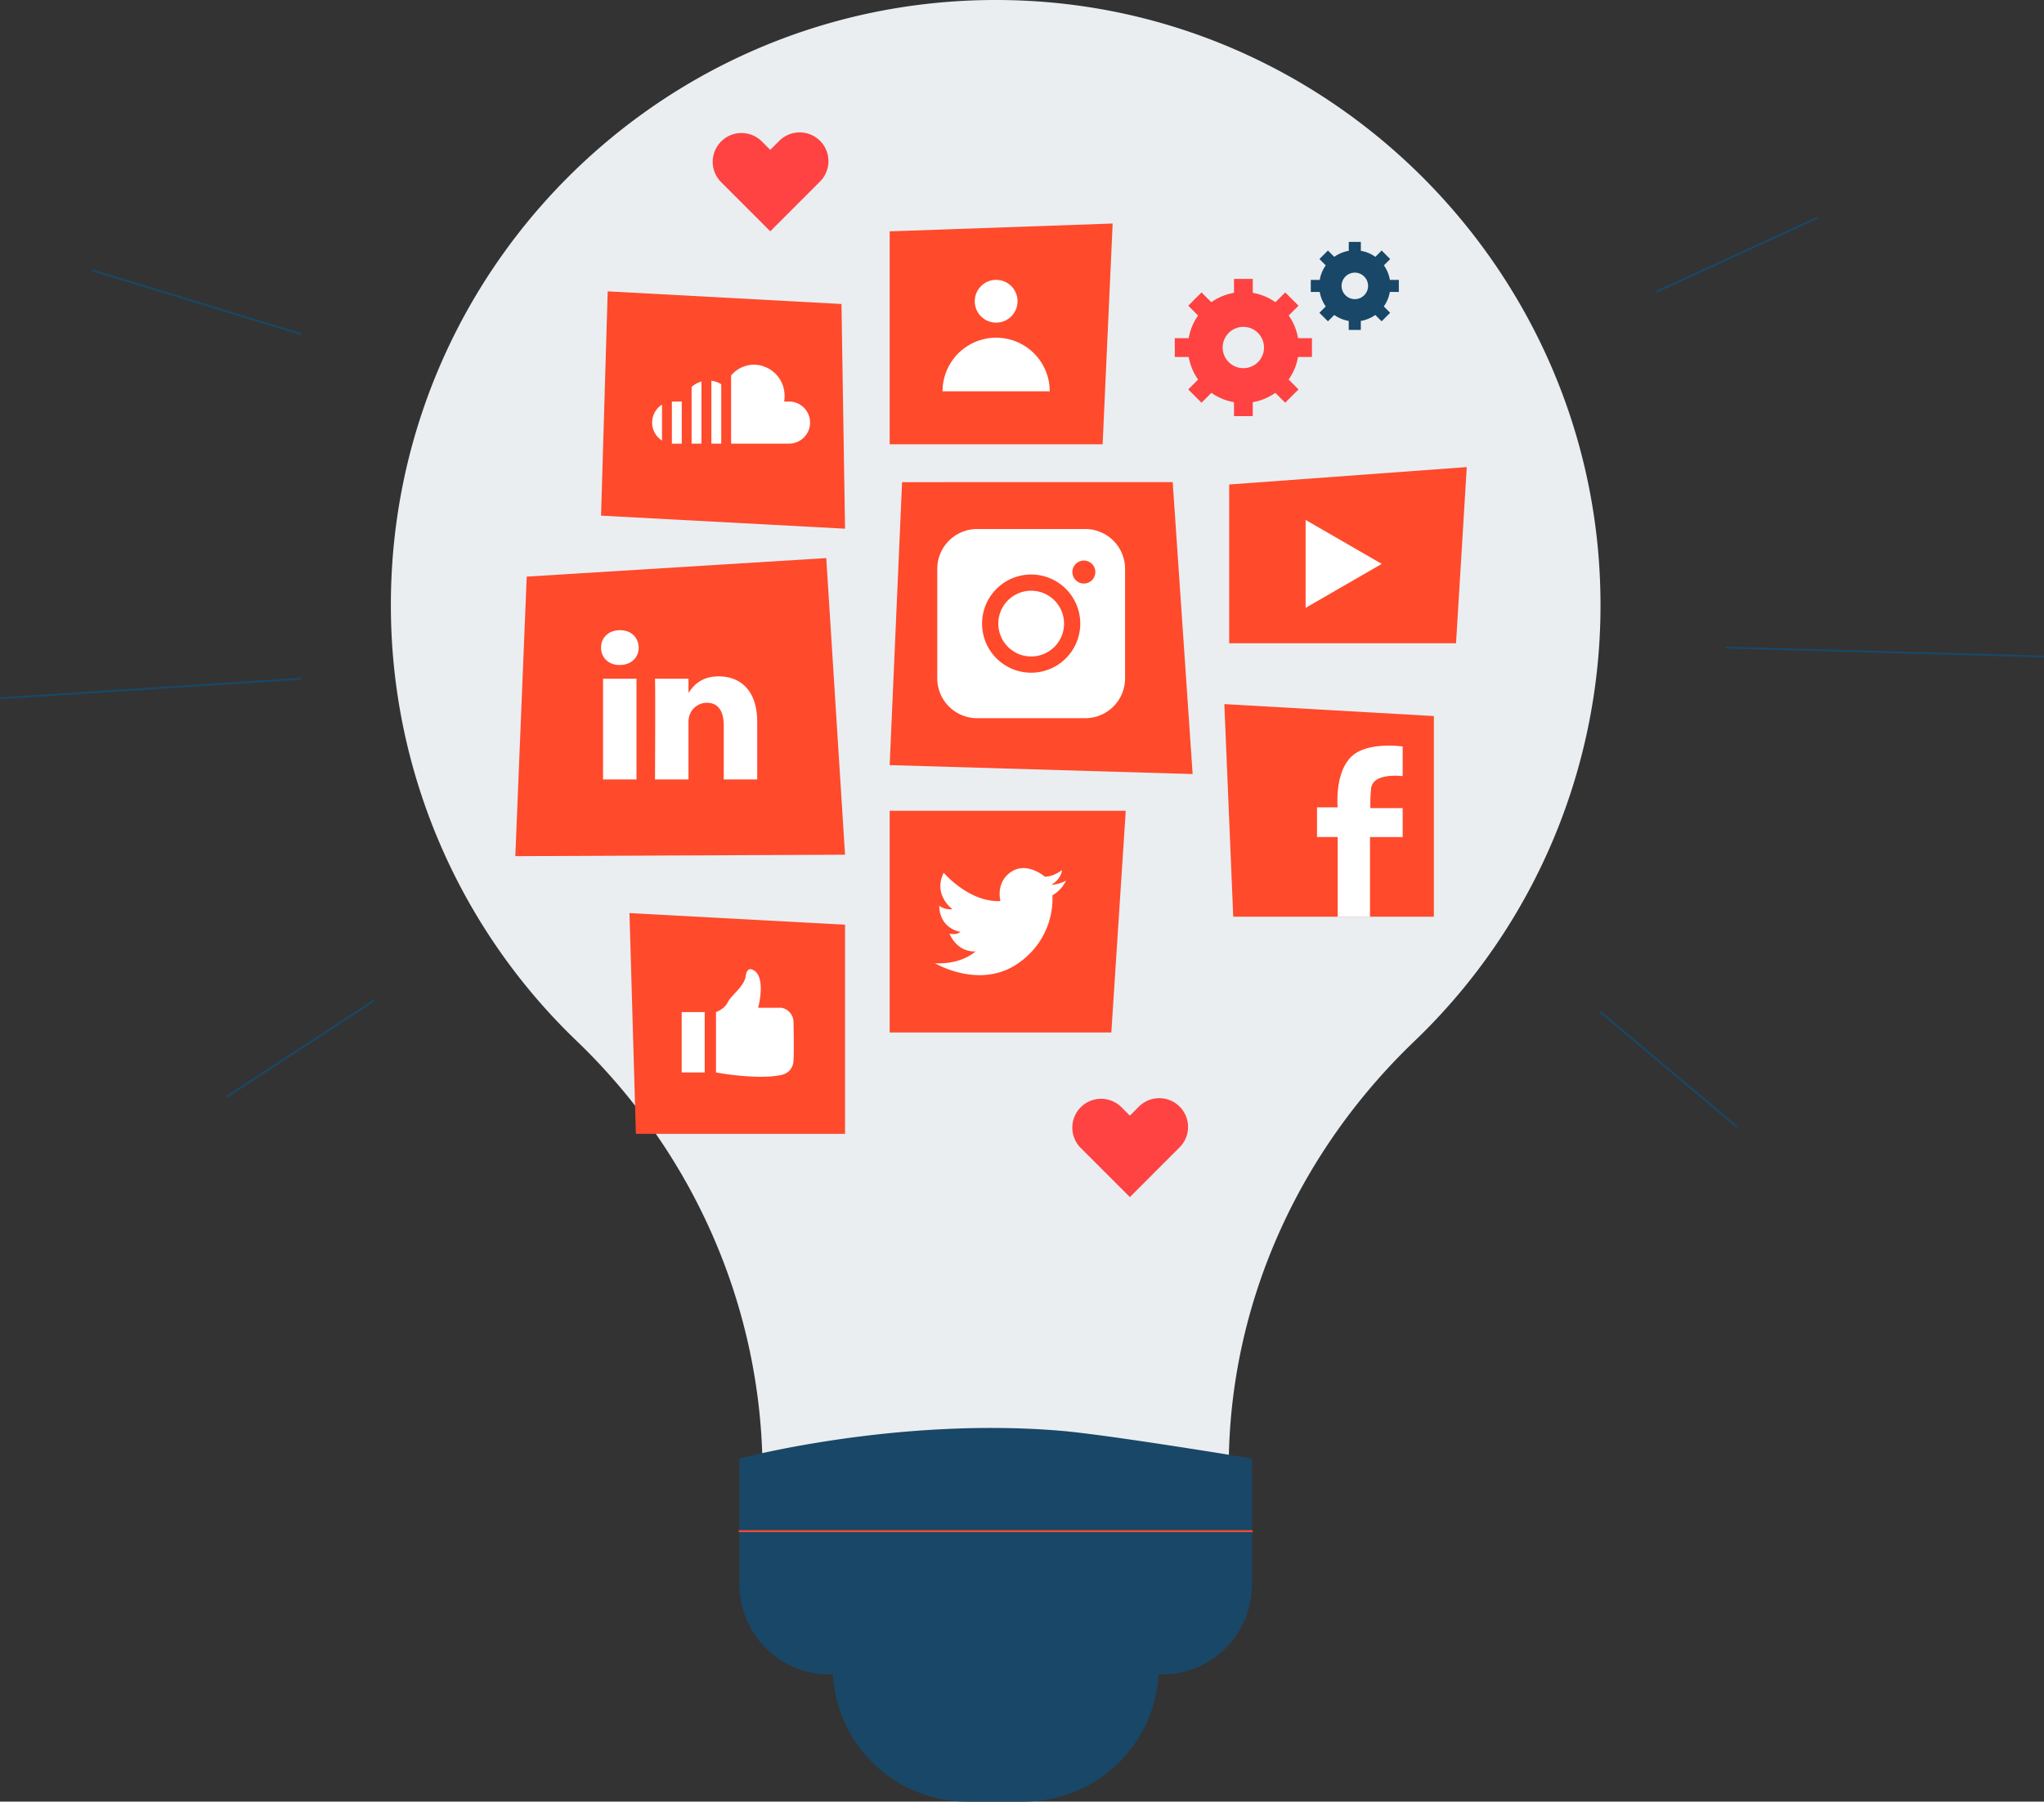 <?xml version="1.0" encoding="UTF-8"?>
<svg xmlns="http://www.w3.org/2000/svg" width="1079.285" height="951.286" viewBox="0 0 1079.285 951.286">
  <rect x="0" y="0" width="1079.285" height="951.286" fill="#333333" stroke="none"/>
  <g id="social-media-houston" transform="translate(-274.249 -324.354)">
    <path id="Path_1" data-name="Path 1" d="M1119.25,635.69a318.485,318.485,0,0,1-98.29,238.57c-61.63,59.08-97.91,139.74-97.91,225.11v11.4H676.9v-8.55c0-86.31-35.88-168.39-98.12-228.19a318.462,318.462,0,0,1-98.14-230.34c0-182.14,152.51-328.68,336.79-318.87,165.47,8.81,297.77,145.22,301.82,310.87Z" fill="#eaeef1"></path>
    <path id="Path_2" data-name="Path 2" d="M713.92,1193.44H886.1v11.15a71.088,71.088,0,0,1-71.05,71.05H784.98a71.088,71.088,0,0,1-71.05-71.05v-11.15h0Z" fill="#194767"></path>
    <path id="Path_3" data-name="Path 3" d="M887.89,1208.47s-45.73-4.9-61.04-5.21c-28.71-.57-114.74,5.21-114.74,5.21a47.415,47.415,0,0,1-47.41-47.41v-66.58s82.28-21.92,169.42-14.66c25.47,2.12,101.19,14.66,101.19,14.66v66.58a47.415,47.415,0,0,1-47.41,47.41Z" fill="#194767"></path>
    <line id="Line_1" data-name="Line 1" x2="270.6" transform="translate(664.7 1132.85)" fill="none" stroke="#ff4a2c" stroke-linecap="round" stroke-linejoin="round" stroke-width="1"></line>
    <path id="Path_4" data-name="Path 4" d="M1031.37,808.38H925.43l-4.7-112.24,110.64,6.31Z" fill="#ff4a2c"></path>
    <path id="Path_5" data-name="Path 5" d="M980.58,808.38V766.32H969.67V750.65h10.91s-2.38-23.9,12.1-29.96c0,0,7.74-3.97,22.22-2.18v15.67s-15.8-2.12-16.66,6.55a78.445,78.445,0,0,0-.4,10.32h17.06v15.28H997.64v42.06H980.58Z" fill="#fff"></path>
    <path id="Path_6" data-name="Path 6" d="M861.06,869.51H744.02V752.47H868.67Z" fill="#ff4a2c"></path>
    <path id="Path_7" data-name="Path 7" d="M802.51,800.14s-2.74-9.78,5.63-15.41c8.43-5.67,17.76,2.5,17.76,2.5s3.99.39,9.08-3.44c0,0,0,4.38-5.63,7.82a20.185,20.185,0,0,0,7.82-2.27,18.065,18.065,0,0,1-7.2,7.75,41.331,41.331,0,0,1-18.05,35.86c-20.24,14.19-44.02,0-44.02,0s12.73,1.25,21.49-6.26c0,0-9.02,1.23-13.8-9.34,0,0,3.68.86,5.79-.94,0,0-10.87-1.41-11.19-13.77a10.123,10.123,0,0,0,6.96,1.8s-10.41-7.51-4.62-19.25c0,0,13.53,15.8,29.96,14.94Z" fill="#fff"></path>
    <path id="Path_8" data-name="Path 8" d="M720.45,923.05H610.01l-3.38-116.56,113.82,6.13Z" fill="#ff4a2c"></path>
    <rect id="Rectangle_1" data-name="Rectangle 1" width="12.15" height="31.87" transform="translate(634.2 858.77)" fill="#fff"></rect>
    <path id="Path_9" data-name="Path 9" d="M652.31,858.77v31.87s22.14,4.19,34.97,1.22a7.8,7.8,0,0,0,5.94-7.43c.41-6.35,0-21.06,0-21.06a7.746,7.746,0,0,0-6.35-6.89H674.58s4.73-17.55-3.38-20.25c0,0-2.57-1.35-3.27,3.81s-7.8,10.03-9.42,13.57-6.21,5.16-6.21,5.16Z" fill="#fff"></path>
    <path id="Path_10" data-name="Path 10" d="M856.46,558.95H744.02V446.51l117.74-4.13Z" fill="#ff4a2c"></path>
    <path id="Path_11" data-name="Path 11" d="M771.94,530.97a28.3,28.3,0,0,1,56.6,0Z" fill="#fff"></path>
    <circle id="Ellipse_1" data-name="Ellipse 1" cx="11.3" cy="11.3" r="11.3" transform="translate(788.94 472.12)" fill="#fff"></circle>
    <path id="Path_12" data-name="Path 12" d="M1043.07,664.01H923.29V580.18l125.45-9.2Z" fill="#ff4a2c"></path>
    <path id="Path_13" data-name="Path 13" d="M1003.85,622.1l-40.21-23.21v46.42Z" fill="#fff"></path>
    <path id="Path_14" data-name="Path 14" d="M870.85,956.44,844.91,930.5a15.2,15.2,0,0,1,21.5-21.5l4.44,4.44,4.77-4.77a15.2,15.2,0,0,1,21.5,21.5Z" fill="#fe4342"></path>
    <path id="Path_15" data-name="Path 15" d="M680.97,446.48l-25.94-25.94a15.2,15.2,0,0,1,21.5-21.5l4.44,4.44,4.77-4.77a15.2,15.2,0,0,1,21.5,21.5Z" fill="#fe4342"></path>
    <path id="Path_16" data-name="Path 16" d="M744.02,728.35l6.55-149.41,142.89-.03,10.53,154.16Z" fill="#ff4a2c"></path>
    <path id="Path_17" data-name="Path 17" d="M818.74,636.27a17.36,17.36,0,1,0,17.36,17.36A17.376,17.376,0,0,0,818.74,636.27Z" fill="#fff"></path>
    <path id="Path_18" data-name="Path 18" d="M847.05,603.69H790.42a21.057,21.057,0,0,0-21.27,20.78v58.32a21.059,21.059,0,0,0,21.27,20.79h56.63a21.053,21.053,0,0,0,21.27-20.79V624.47A21.051,21.051,0,0,0,847.05,603.69Zm-28.32,75.87a25.925,25.925,0,1,1,25.93-25.92A25.952,25.952,0,0,1,818.73,679.56Zm27.83-47.09a6.06,6.06,0,1,1,6.06-6.06A6.056,6.056,0,0,1,846.56,632.47Z" fill="#fff"></path>
    <path id="Path_19" data-name="Path 19" d="M720.45,603.51l-128.83-6.88h0l3.51-118.44h0l123.44,6.68,1.88,118.64Z" fill="#ff4a2c"></path>
    <path id="Path_20" data-name="Path 20" d="M639.44,558.61h5.21V525.79a13.453,13.453,0,0,0-5.21,2.87Zm-10.42-22.2v22.17l.34.04h4.88V536.38h-4.88ZM618.6,547.49a11.163,11.163,0,0,0,5.21,9.49V538.01A11.159,11.159,0,0,0,618.6,547.49Zm31.27,11.12h5.21V527.24a13.076,13.076,0,0,0-5.21-1.86Zm41.36-22.24H688.3a17,17,0,0,0,.24-2.78,16.42,16.42,0,0,0-16.14-16.68,15.831,15.831,0,0,0-12.1,5.71V558.6h30.93a11.121,11.121,0,0,0,0-22.23Z" fill="#fff"></path>
    <path id="Path_21" data-name="Path 21" d="M720.45,775.66l-174.1.76h0l6.02-147.6h0l158.16-9.79,9.92,156.64h0Z" fill="#ff4a2c"></path>
    <path id="Path_22" data-name="Path 22" d="M674.08,705.42v30.49H656.4V707.46c0-7.14-2.55-12.02-8.95-12.02a9.673,9.673,0,0,0-9.07,6.46,11.992,11.992,0,0,0-.59,4.31v29.7H620.11s.24-48.18,0-53.17h17.68v7.53c-.04.06-.09.12-.12.17h.12v-.17c2.35-3.62,6.54-8.78,15.93-8.78,11.63,0,20.35,7.6,20.35,23.93h0Zm-72.46-48.31c-6.05,0-10,3.97-10,9.19s3.84,9.19,9.77,9.19h.11c6.17,0,10-4.08,10-9.19-.12-5.22-3.83-9.19-9.88-9.19Zm-8.95,78.8h17.67V682.74H592.67Z" fill="#fff"></path>
    <path id="Path_23" data-name="Path 23" d="M967,512.84v-9.93h-7.35a29.108,29.108,0,0,0-4.94-11.95l5.19-5.19-7.02-7.02-5.18,5.18h0a29.139,29.139,0,0,0-11.95-4.96v-7.33h-9.92v7.33a29.125,29.125,0,0,0-11.96,4.96l-5.18-5.18-7.02,7.02,5.19,5.19a29.245,29.245,0,0,0-4.94,11.95h-7.35v9.93h7.36a29.02,29.02,0,0,0,4.95,11.92l-5.21,5.22,7.02,7.02,5.22-5.22a28.927,28.927,0,0,0,11.91,4.93v7.39h9.92v-7.39a29,29,0,0,0,11.91-4.93l5.22,5.22,7.02-7.02-5.21-5.22a29,29,0,0,0,4.95-11.92h7.36Zm-25.31-4.99a10.78,10.78,0,0,1-.54,3.38,10.867,10.867,0,0,1-5.41,6.33,10.142,10.142,0,0,1-1.63.67,10.986,10.986,0,0,1-6.68,0,10.538,10.538,0,0,1-1.63-.67,10.968,10.968,0,0,1-4.74-4.72,9.925,9.925,0,0,1-.67-1.61,10.916,10.916,0,0,1-.02-6.72,8.881,8.881,0,0,1,.66-1.59,10.858,10.858,0,0,1,4.77-4.78,10.515,10.515,0,0,1,1.58-.66,10.848,10.848,0,0,1,6.76,0,8.785,8.785,0,0,1,1.58.66,10.91,10.91,0,0,1,4.77,4.78,11.088,11.088,0,0,1,.66,1.59,10.81,10.81,0,0,1,.52,3.34Z" fill="#fe4342"></path>
    <path id="Path_24" data-name="Path 24" d="M1012.87,478.51v-6.37h-4.72a18.694,18.694,0,0,0-3.17-7.67l3.33-3.33-4.5-4.5-3.33,3.33h0a18.653,18.653,0,0,0-7.67-3.18v-4.7h-6.37v4.7a18.653,18.653,0,0,0-7.67,3.18l-3.33-3.33-4.5,4.5,3.33,3.33a18.637,18.637,0,0,0-3.17,7.67h-4.72v6.37h4.72a18.57,18.57,0,0,0,3.18,7.65l-3.35,3.35,4.5,4.5,3.35-3.35a18.554,18.554,0,0,0,7.64,3.16v4.74h6.37v-4.74a18.633,18.633,0,0,0,7.64-3.16l3.35,3.35,4.5-4.5-3.35-3.35a18.625,18.625,0,0,0,3.18-7.65h4.72Zm-16.24-3.2a6.76,6.76,0,0,1-.35,2.17,6.218,6.218,0,0,1-.43,1.03,7.007,7.007,0,0,1-3.04,3.03,6.32,6.32,0,0,1-1.04.43,6.9,6.9,0,0,1-4.28,0,6.321,6.321,0,0,1-1.04-.43,7.006,7.006,0,0,1-3.04-3.03,6.218,6.218,0,0,1-.43-1.03,7.047,7.047,0,0,1-.35-2.17,6.8,6.8,0,0,1,.34-2.14,5.749,5.749,0,0,1,.42-1.02,6.985,6.985,0,0,1,3.06-3.07,5.972,5.972,0,0,1,1.01-.42,7.045,7.045,0,0,1,2.17-.35,6.759,6.759,0,0,1,2.17.35,5.971,5.971,0,0,1,1.01.42,6.985,6.985,0,0,1,3.06,3.07,6.441,6.441,0,0,1,.42,1.02,6.852,6.852,0,0,1,.34,2.14Z" fill="#194767"></path>
    <line id="Line_2" data-name="Line 2" x2="109.68" y2="33.51" transform="translate(323.15 467.15)" fill="none" stroke="#194767" stroke-linecap="round" stroke-linejoin="round" stroke-width="1"></line>
    <line id="Line_3" data-name="Line 3" y1="10.29" x2="158.05" transform="translate(274.78 682.74)" fill="none" stroke="#194767" stroke-linecap="round" stroke-linejoin="round" stroke-width="1"></line>
    <line id="Line_4" data-name="Line 4" y1="50.47" x2="77.23" transform="translate(394.21 852.85)" fill="none" stroke="#194767" stroke-linecap="round" stroke-linejoin="round" stroke-width="1"></line>
    <line id="Line_5" data-name="Line 5" y1="38.71" x2="84.3" transform="translate(1149.31 439.48)" fill="none" stroke="#194767" stroke-linecap="round" stroke-linejoin="round" stroke-width="1"></line>
    <line id="Line_6" data-name="Line 6" x2="167.09" y2="4.69" transform="translate(1185.93 666.3)" fill="none" stroke="#194767" stroke-linecap="round" stroke-linejoin="round" stroke-width="1"></line>
    <line id="Line_7" data-name="Line 7" x2="72.11" y2="60.58" transform="translate(1119.35 858.77)" fill="none" stroke="#194767" stroke-linecap="round" stroke-linejoin="round" stroke-width="1"></line>
  </g>
</svg>
